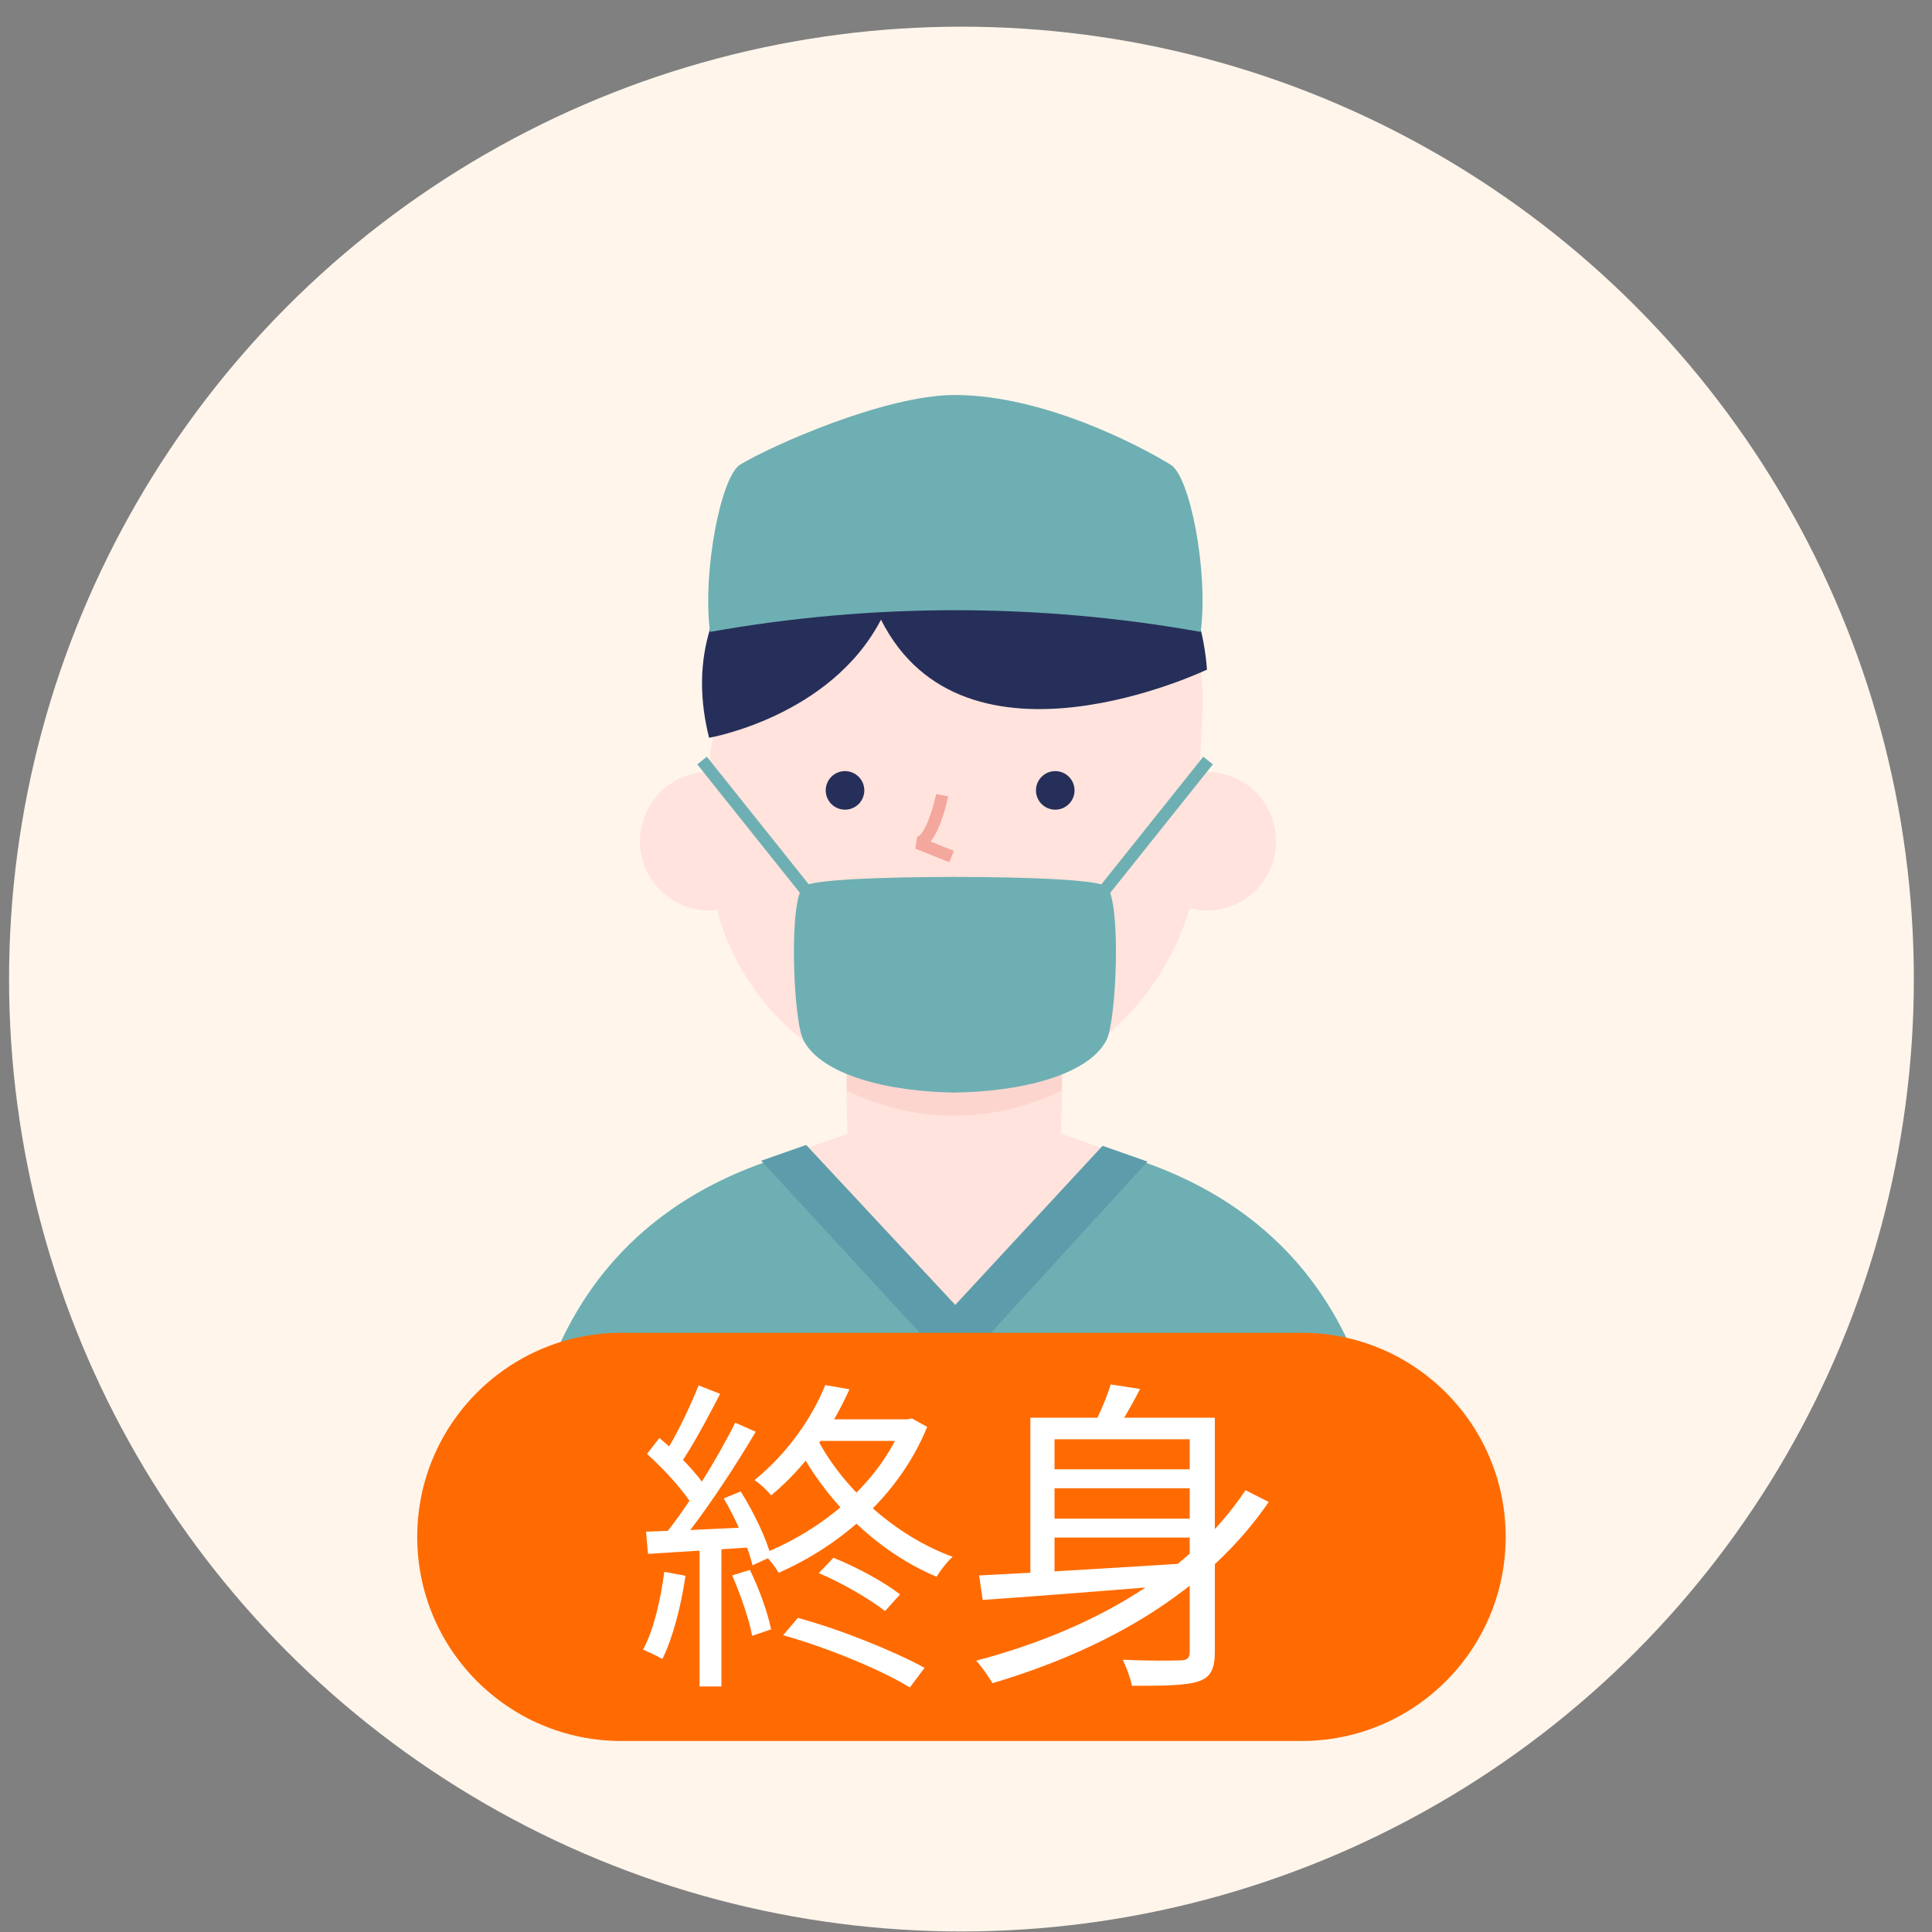 <svg width="71" height="71" viewBox="0 0 71 71" fill="none" xmlns="http://www.w3.org/2000/svg">
<rect x="0" y="0" width="71" height="71" fill="#808080" stroke="none"/>
<g clip-path="url(#clip0_48026_36055)">
<circle cx="35.333" cy="35.98" r="35" fill="#FFF5EB"/>
<g clip-path="url(#clip1_48026_36055)">
<path d="M36.188 41.625C35.857 41.625 35.519 41.625 35.181 41.625H34.987C34.649 41.625 34.31 41.625 33.98 41.625C25.674 42.052 19.067 46.24 19.067 57.209H51.092C51.092 46.24 44.486 42.052 36.188 41.625Z" fill="#6EAFB3"/>
<path d="M40.874 42.326L38.997 41.665L39.085 37.84H35.073H31.053L31.142 41.665L29.273 42.326L35.001 48.825L35.073 48.752L35.146 48.825L40.874 42.326Z" fill="#FFE3DC"/>
<path opacity="0.5" d="M31.135 40.081C32.411 40.712 33.82 41.027 35.244 40.999C36.554 40.973 37.843 40.654 39.014 40.065V37.834H31.135V40.081Z" fill="#FBC9C2"/>
<path d="M44.092 28.579V30.802C44.092 35.682 40.112 40.047 35.23 40.136C34.03 40.157 32.838 39.939 31.723 39.495C30.609 39.05 29.594 38.387 28.739 37.546C27.884 36.705 27.205 35.701 26.742 34.594C26.28 33.487 26.043 32.299 26.045 31.1V28.579C26.044 27.676 26.221 26.781 26.566 25.946C26.91 25.111 27.416 24.353 28.055 23.713C28.693 23.074 29.451 22.566 30.285 22.22C31.119 21.873 32.014 21.694 32.917 21.693H37.203C45.582 21.218 44.092 24.778 44.092 28.579Z" fill="#FFE3DC"/>
<path d="M34.624 29.223C34.624 29.223 34.278 30.93 33.722 30.978L34.97 31.478" stroke="#F4A79D" stroke-width="0.45" stroke-linejoin="bevel"/>
<path d="M38.78 29.755C39.172 29.755 39.489 29.438 39.489 29.047C39.489 28.655 39.172 28.338 38.78 28.338C38.389 28.338 38.071 28.655 38.071 29.047C38.071 29.438 38.389 29.755 38.78 29.755Z" fill="#262F59"/>
<path d="M31.054 29.755C31.445 29.755 31.763 29.438 31.763 29.047C31.763 28.655 31.445 28.338 31.054 28.338C30.662 28.338 30.345 28.655 30.345 29.047C30.345 29.438 30.662 29.755 31.054 29.755Z" fill="#262F59"/>
<path d="M26.057 33.459C27.459 33.459 28.595 32.32 28.595 30.914C28.595 29.509 27.459 28.369 26.057 28.369C24.656 28.369 23.52 29.509 23.52 30.914C23.52 32.32 24.656 33.459 26.057 33.459Z" fill="#FFE3DC"/>
<path d="M44.356 24.608C44.356 24.608 35.445 28.876 32.376 22.772C30.515 26.347 26.059 27.113 26.059 27.113C23.296 16.176 43.486 13.019 44.356 24.608Z" fill="#262F59"/>
<path d="M44.354 33.459C45.756 33.459 46.892 32.32 46.892 30.914C46.892 29.509 45.756 28.369 44.354 28.369C42.953 28.369 41.816 29.509 41.816 30.914C41.816 32.32 42.953 33.459 44.354 33.459Z" fill="#FFE3DC"/>
<path d="M43.021 17.077C41.917 16.4 38.364 14.516 35.085 14.516C32.515 14.516 28.302 16.4 27.198 17.077C26.497 17.503 25.804 21.031 26.094 23.222C32.057 22.159 38.162 22.159 44.125 23.222C44.415 21.007 43.73 17.503 43.021 17.077Z" fill="#6EAFB3"/>
<path d="M35.114 32.227C32.455 32.227 29.789 32.323 29.523 32.581C28.983 33.088 29.144 37.469 29.523 38.218C30.175 39.507 32.657 40.127 35.114 40.151V32.227Z" fill="#6EAFB3"/>
<path d="M35.026 32.227C37.693 32.227 40.352 32.323 40.666 32.581C41.206 33.088 41.037 37.469 40.666 38.218C40.005 39.507 37.532 40.127 35.026 40.151V32.227Z" fill="#6EAFB3"/>
<path d="M25.8 27.949L29.884 33.063" stroke="#6EAFB3" stroke-width="0.45" stroke-miterlimit="10"/>
<path d="M44.396 27.949L40.312 33.063" stroke="#6EAFB3" stroke-width="0.45" stroke-miterlimit="10"/>
<path d="M42.17 42.688L40.519 42.108L35.105 47.955L29.626 42.076L27.975 42.656L35.113 50.404L42.17 42.688Z" fill="#5D9CAB"/>
</g>
<path d="M15.333 56.48C15.333 52.338 18.691 48.98 22.833 48.98H47.833C51.975 48.98 55.333 52.338 55.333 56.48V56.48C55.333 60.623 51.975 63.98 47.833 63.98H22.833C18.691 63.98 15.333 60.623 15.333 56.48V56.48Z" fill="#FF6B00"/>
<path d="M30.089 57.812L30.629 57.248C31.481 57.584 32.525 58.16 33.077 58.593L32.525 59.205C31.973 58.773 30.929 58.16 30.089 57.812ZM28.781 60.093L29.321 59.456C30.917 59.889 32.885 60.693 33.977 61.292L33.437 62.013C32.381 61.364 30.401 60.548 28.781 60.093ZM30.329 50.901L31.217 51.056C30.629 52.364 29.717 53.816 28.337 54.956C28.205 54.776 27.917 54.513 27.725 54.392C28.997 53.373 29.885 52.005 30.329 50.901ZM30.173 52.16H33.437V52.953H29.777L30.173 52.16ZM33.173 52.16H33.353L33.509 52.124L34.073 52.437C33.029 55.005 30.833 56.828 28.613 57.8C28.505 57.596 28.229 57.248 28.049 57.093C30.209 56.228 32.309 54.525 33.173 52.328V52.16ZM30.017 52.844C30.989 54.728 32.933 56.456 35.009 57.212C34.817 57.38 34.553 57.717 34.421 57.944C32.309 57.069 30.377 55.221 29.297 53.12L30.017 52.844ZM25.673 50.913L26.465 51.224C26.009 52.1 25.445 53.169 24.977 53.828L24.353 53.541C24.809 52.856 25.361 51.705 25.673 50.913ZM27.017 52.281L27.773 52.617C26.957 53.996 25.805 55.736 24.917 56.792L24.365 56.48C25.253 55.401 26.381 53.577 27.017 52.281ZM23.777 53.432L24.233 52.844C24.905 53.408 25.661 54.188 25.985 54.728L25.505 55.413C25.181 54.849 24.425 54.008 23.777 53.432ZM26.597 55.065L27.221 54.812C27.701 55.569 28.181 56.577 28.337 57.212L27.653 57.525C27.509 56.877 27.053 55.844 26.597 55.065ZM23.741 56.288C24.785 56.252 26.285 56.193 27.809 56.108L27.797 56.852C26.357 56.949 24.905 57.032 23.813 57.105L23.741 56.288ZM26.909 57.897L27.557 57.693C27.893 58.364 28.217 59.276 28.337 59.877L27.641 60.117C27.533 59.517 27.209 58.593 26.909 57.897ZM24.413 57.764L25.193 57.908C25.025 59.036 24.725 60.2 24.341 60.968C24.185 60.873 23.825 60.705 23.633 60.62C24.029 59.889 24.269 58.821 24.413 57.764ZM25.709 56.624H26.513V61.977H25.709V56.624ZM38.429 53.996H44.117V54.693H38.429V53.996ZM38.429 55.809H44.117V56.505H38.429V55.809ZM43.721 52.1H44.645V60.693C44.645 61.328 44.501 61.629 44.057 61.785C43.601 61.941 42.821 61.953 41.597 61.953C41.549 61.688 41.393 61.269 41.261 60.992C42.209 61.041 43.109 61.029 43.373 61.017C43.637 61.017 43.721 60.932 43.721 60.693V52.1ZM35.981 57.897C37.961 57.8 41.165 57.608 44.153 57.416L44.141 58.172C41.261 58.413 38.201 58.653 36.113 58.797L35.981 57.897ZM45.773 54.764L46.625 55.197C44.345 58.52 40.637 60.62 36.473 61.856C36.353 61.641 36.053 61.221 35.873 61.029C40.061 59.925 43.697 57.873 45.773 54.764ZM40.817 50.877L41.897 51.044C41.585 51.657 41.201 52.316 40.901 52.748L40.097 52.556C40.361 52.077 40.673 51.368 40.817 50.877ZM37.865 52.1H44.021V52.892H38.753V58.257H37.865V52.1Z" fill="white"/>
</g>
<defs>
<clipPath id="clip0_48026_36055">
<rect width="70" height="70" fill="white" transform="translate(0.333 0.98)"/>
</clipPath>
<clipPath id="clip1_48026_36055">
<rect width="32.667" height="42.934" fill="white" transform="translate(18.532 14.516)"/>
</clipPath>
</defs>
</svg>
